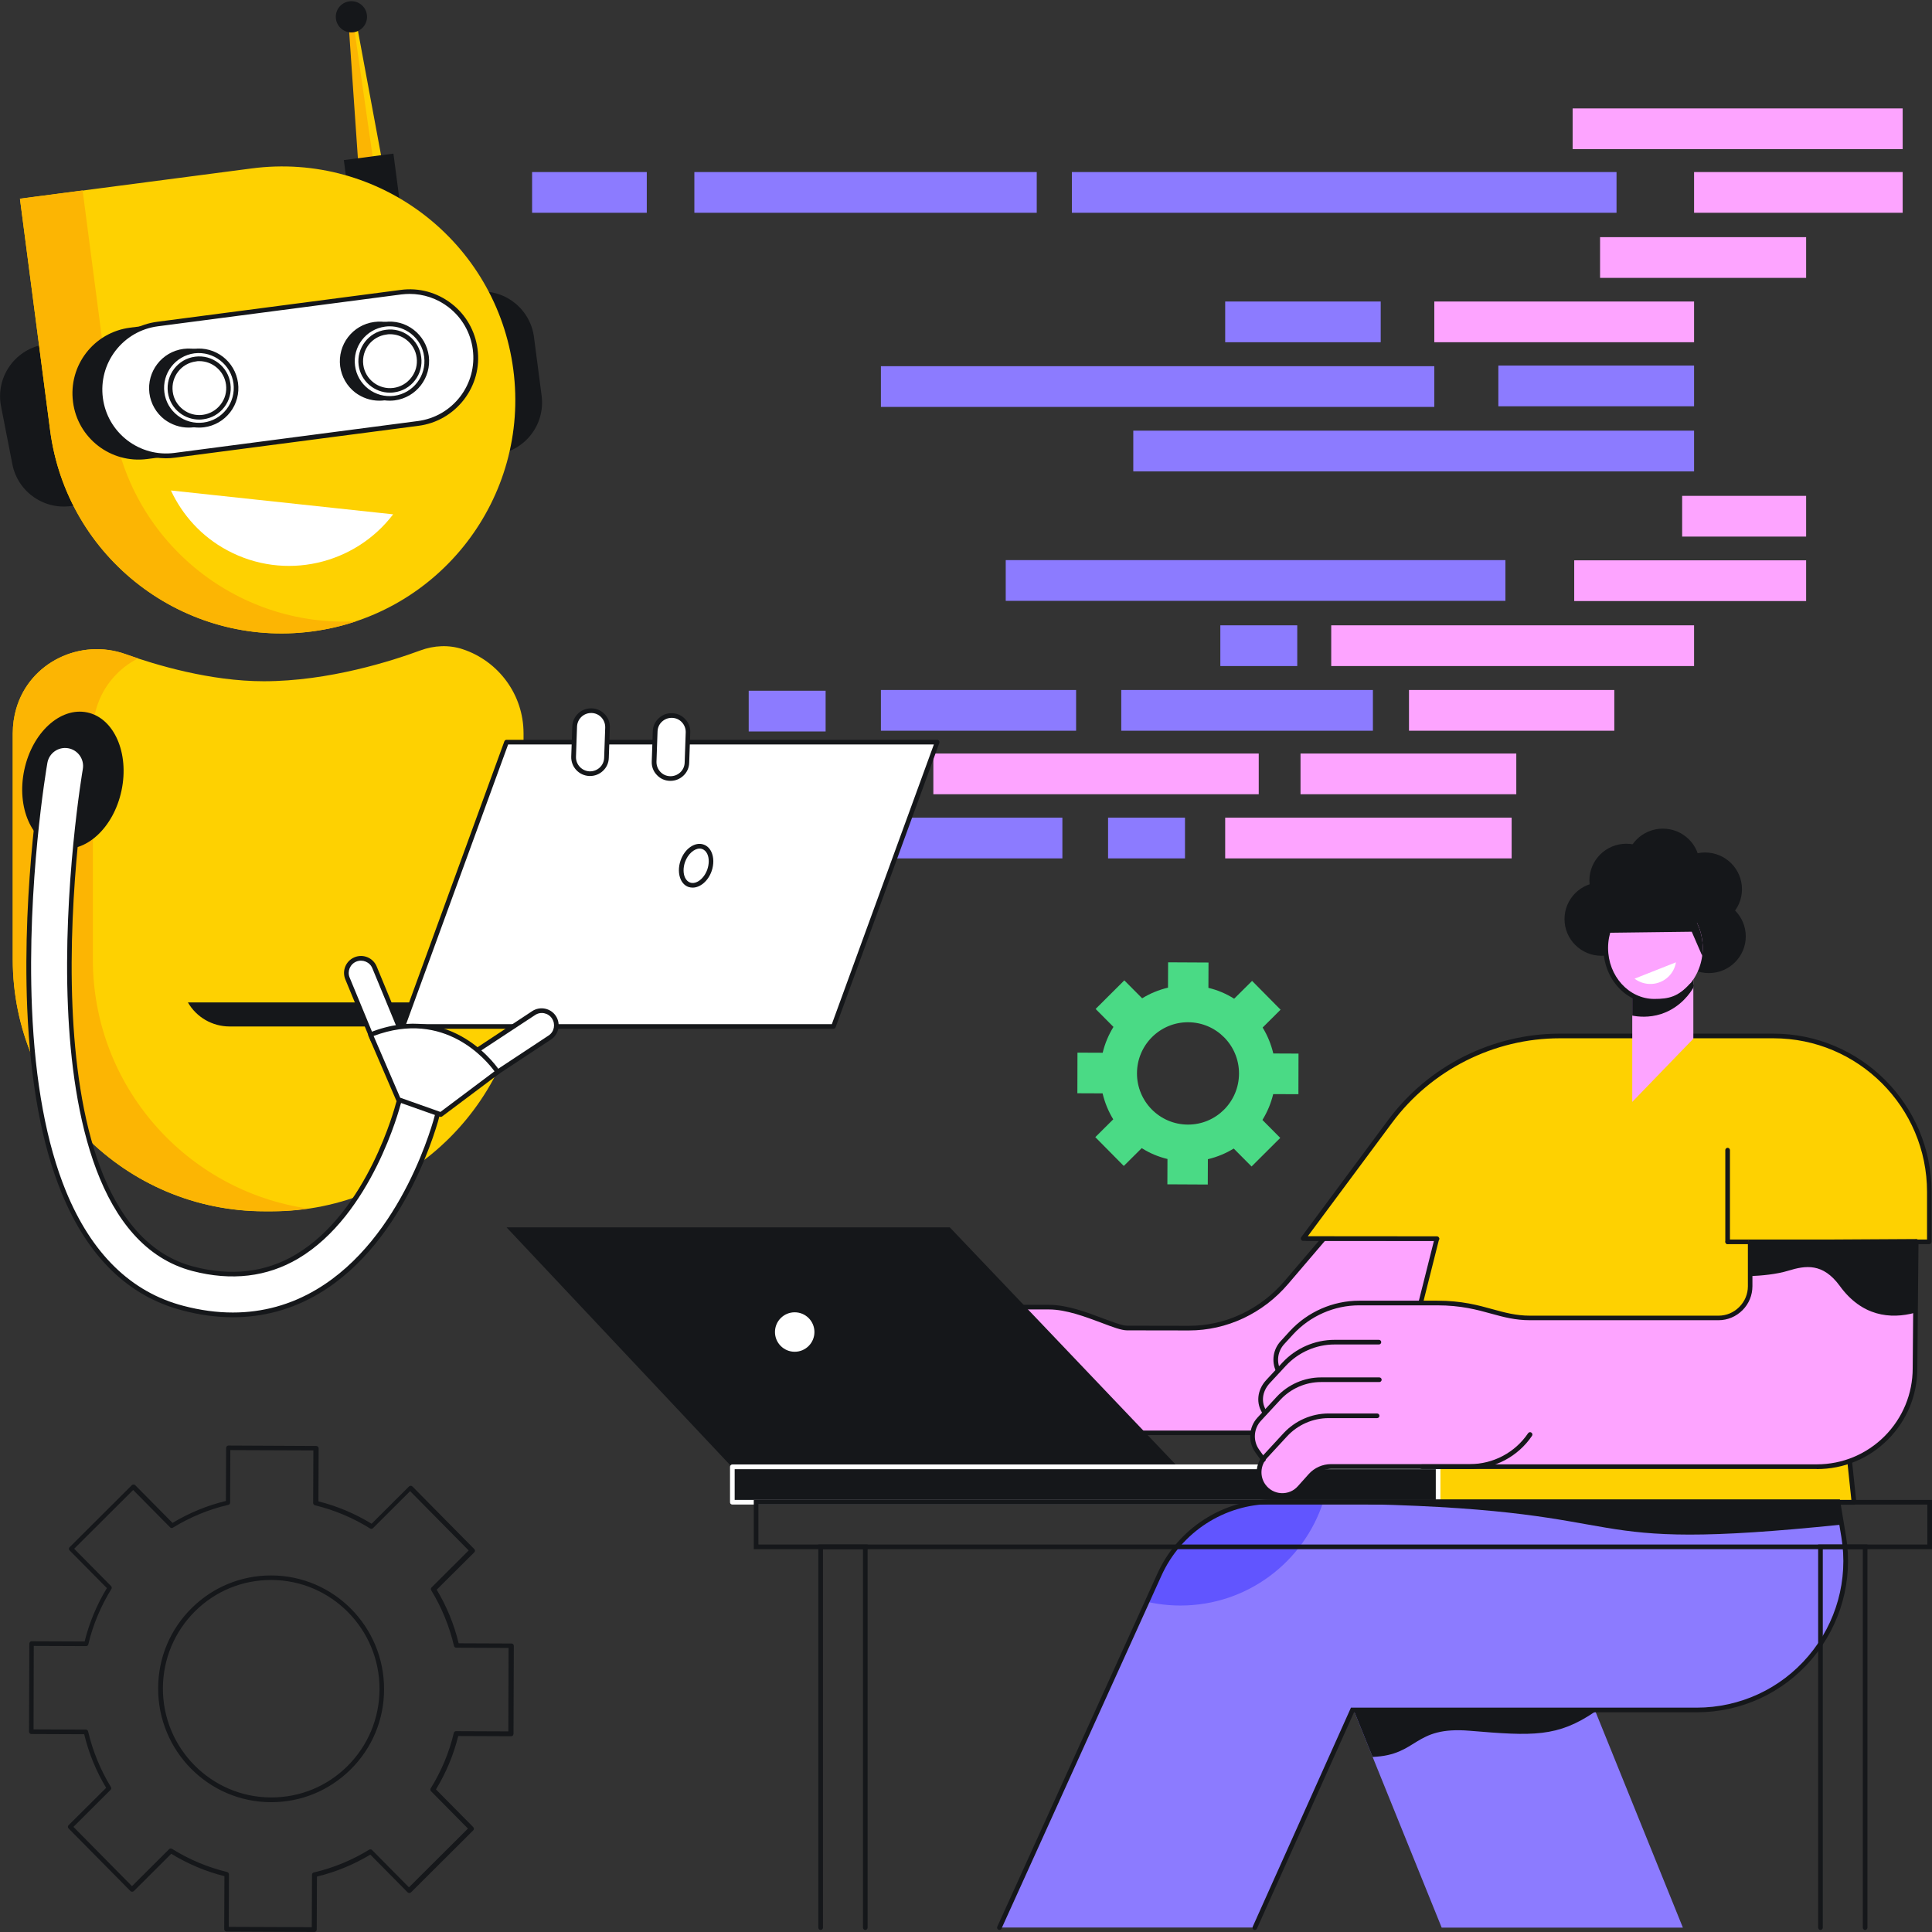 <svg width="250" height="250" viewBox="0 0 250 250" fill="none" xmlns="http://www.w3.org/2000/svg">
    <rect x="0" y="0" width="250" height="250" fill="#333333" stroke="none"/>
    <g id="Frame" clip-path="url(#clip0_187_20894)">
        <g id="Open_automation_architecture_2_">
            <g id="Group">
                <g id="Group_2">
                    <path id="Vector" d="M217.67 64.164H233.712V69.434H217.67V64.164Z" fill="#FDA4FF"/>
                    <path id="Vector_2" d="M146.647 55.727H219.212V60.997H146.647V55.727Z" fill="#8C7BFF"/>
                    <path id="Vector_3" d="M207.048 30.687H233.712V35.957H207.048V30.687Z" fill="#FDA4FF"/>
                    <path id="Vector_4" d="M185.599 39.015H219.212V44.285H185.599V39.015Z" fill="#FDA4FF"/>
                    <path id="Vector_5" d="M120.775 97.505H162.88V102.775H120.775V97.505Z" fill="#FDA4FF"/>
                    <path id="Vector_6" d="M68.866 105.806H137.472V111.076H68.866V105.806Z" fill="#8C7BFF"/>
                    <path id="Vector_7" d="M158.539 39.015H178.663V44.285H158.539V39.015Z" fill="#8C7BFF"/>
                    <path id="Vector_8" d="M203.498 14.03H246.205V19.3H203.498V14.03Z" fill="#FDA4FF"/>
                    <path id="Vector_9" d="M203.703 72.506H233.712V77.776H203.703V72.506Z" fill="#FDA4FF"/>
                    <path id="Vector_10" d="M182.322 89.286H208.891V94.556H182.322V89.286Z" fill="#FDA4FF"/>
                    <path id="Vector_11" d="M168.287 97.505H196.208V102.775H168.287V97.505Z" fill="#FDA4FF"/>
                    <path id="Vector_12" d="M158.539 105.806H195.606V111.076H158.539V105.806Z" fill="#FDA4FF"/>
                    <path id="Vector_13" d="M86.683 97.505H116.419V102.775H86.683V97.505Z" fill="#8C7BFF"/>
                    <path id="Vector_14" d="M145.09 89.286H177.653V94.556H145.09V89.286Z" fill="#8C7BFF"/>
                    <path id="Vector_15" d="M113.989 89.286H139.247V94.556H113.989V89.286Z" fill="#8C7BFF"/>
                    <path id="Vector_16" d="M172.26 80.916H219.212V86.186H172.26V80.916Z" fill="#FDA4FF"/>
                    <path id="Vector_17" d="M157.911 80.916H167.864V86.186H157.911V80.916Z" fill="#8C7BFF"/>
                    <path id="Vector_18" d="M143.384 105.806H153.337V111.076H143.384V105.806Z" fill="#8C7BFF"/>
                    <path id="Vector_19" d="M96.882 89.381H106.835V94.651H96.882V89.381Z" fill="#8C7BFF"/>
                    <path id="Vector_20" d="M71.747 97.232H82.819V102.502H71.747V97.232Z" fill="#8C7BFF"/>
                    <path id="Vector_21" d="M130.141 72.479H194.801V77.749H130.141V72.479Z" fill="#8C7BFF"/>
                    <g id="Group_3">
                        <path id="Vector_22" d="M138.701 22.263H209.178V27.533H138.701V22.263Z" fill="#8C7BFF"/>
                        <path id="Vector_23" d="M89.85 22.263H134.154V27.533H89.85V22.263Z" fill="#8C7BFF"/>
                        <path id="Vector_24" d="M68.852 22.263H83.693V27.533H68.852V22.263Z" fill="#8C7BFF"/>
                        <path id="Vector_25" d="M219.213 22.263H246.205V27.533H219.213V22.263Z" fill="#FDA4FF"/>
                    </g>
                    <path id="Vector_26" d="M193.886 47.303H219.212V52.573H193.886V47.303Z" fill="#8C7BFF"/>
                    <path id="Vector_27" d="M113.989 47.385H185.599V52.655H113.989V47.385Z" fill="#8C7BFF"/>
                </g>
            </g>
            <g id="Group_4">
                <g id="Group_5">
                    <g id="Group_6">
                        <g id="Group_7">
                            <g id="Group_8">
                                <g id="Group_9">
                                    <path id="Vector_28"
                                          d="M176.451 179.013L194.173 156.363H174.649L166.471 165.934C163.317 169.62 158.716 171.736 153.883 171.736H139.848V185.362H163.413C168.505 185.362 173.311 183.027 176.451 179.013Z"
                                          fill="#FDA4FF"/>
                                </g>
                                <path id="Vector_29"
                                      d="M114.699 178.249L115.204 179.286L120.31 178.972L124.352 174.453H157.528V171.832H145.869C144.189 171.832 139.547 169.115 135.752 169.115H128.857C126.645 169.115 124.461 169.62 122.481 170.603L116.269 173.675C114.576 174.508 113.88 176.556 114.699 178.249Z"
                                      fill="#FDA4FF"/>
                                <path id="Vector_30"
                                      d="M120.802 181.225L115.095 184.024C113.88 184.625 112.405 184.119 111.818 182.904L111.804 182.891C111.081 181.416 111.695 179.641 113.156 178.918L119.778 175.655C121.757 174.672 123.942 174.166 126.154 174.166H157.528V183.751H134.168L131.779 181.471C130.181 179.955 127.97 179.259 125.799 179.628C124.379 179.846 122.659 180.324 120.802 181.225Z"
                                      fill="#FDA4FF"/>
                                <path id="Vector_31"
                                      d="M131.56 181.157C131.041 181.239 130.482 181.293 129.867 181.293C129.635 181.321 128.679 181.307 125.321 181.307C123.641 181.307 122.276 182.659 122.276 184.352V184.393C122.276 186.072 123.628 187.423 125.307 187.423H138.045C146.961 187.423 146.565 180.638 146.565 180.638V177.211H143.711C137.308 177.211 135.793 180.447 131.56 181.157Z"
                                      fill="#FDA4FF"/>
                            </g>
                            <g id="Group_10">
                                <path id="Vector_32"
                                      d="M114.016 184.57C114.425 184.57 114.849 184.474 115.231 184.283L120.938 181.498C122.522 180.72 124.174 180.187 125.853 179.901C127.901 179.546 129.758 180.065 131.26 181.389C131.382 181.498 131.574 181.484 131.683 181.362C131.792 181.239 131.778 181.048 131.655 180.938C130.044 179.518 127.956 178.931 125.757 179.314C124.023 179.614 122.317 180.16 120.678 180.966L114.972 183.765C114.453 184.024 113.866 184.051 113.333 183.874C112.787 183.683 112.35 183.3 112.091 182.781C111.435 181.443 111.981 179.846 113.306 179.191L119.928 175.928C121.866 174.972 124.023 174.467 126.167 174.467H128.611C128.775 174.467 128.911 174.33 128.911 174.166C128.911 174.003 128.775 173.866 128.611 173.866H126.167C123.928 173.866 121.675 174.385 119.654 175.382L113.033 178.645C111.422 179.437 110.753 181.403 111.545 183.014C111.872 183.696 112.446 184.188 113.142 184.434C113.415 184.515 113.715 184.57 114.016 184.57Z"
                                      fill="#15171A"/>
                                <g id="Group_11">
                                    <path id="Vector_33"
                                          d="M125.403 187.724H137.158C140.694 187.724 143.124 187.082 144.79 185.703H163.413C168.546 185.703 173.502 183.273 176.683 179.204L194.405 156.554C194.473 156.458 194.487 156.336 194.432 156.24C194.378 156.131 194.282 156.076 194.159 156.076H174.635C174.553 156.076 174.458 156.117 174.403 156.185L166.225 165.756C163.071 169.442 158.579 171.559 153.869 171.559L145.855 171.545C145.24 171.545 144.094 171.108 142.769 170.617C140.68 169.825 138.073 168.842 135.738 168.842H128.843C126.59 168.842 124.351 169.361 122.331 170.357L116.119 173.429C114.303 174.33 113.538 176.474 114.385 178.317C114.453 178.467 114.63 178.535 114.781 178.467C114.931 178.399 114.999 178.221 114.931 178.071C114.221 176.528 114.862 174.726 116.392 173.975L122.604 170.903C124.542 169.948 126.7 169.442 128.843 169.442H135.738C137.963 169.442 140.503 170.412 142.551 171.176C143.984 171.723 145.117 172.146 145.841 172.146L153.855 172.159C158.743 172.159 163.413 169.975 166.676 166.152L174.758 156.691H193.558L176.219 178.849C173.147 182.781 168.369 185.116 163.413 185.116H144.667C144.599 185.116 144.53 185.143 144.476 185.184C142.919 186.522 140.598 187.137 137.144 187.137H125.389C123.887 187.137 122.658 185.908 122.658 184.406V184.365C122.658 183.628 122.945 182.945 123.464 182.426C123.983 181.908 124.665 181.635 125.389 181.635C125.389 181.635 125.389 181.635 125.403 181.635H127.041C129.007 181.635 129.512 181.648 129.731 181.621C130.563 181.621 131.833 181.512 132.721 181.225C132.884 181.17 132.966 181.007 132.912 180.843C132.857 180.679 132.693 180.597 132.529 180.652C131.71 180.925 130.495 181.02 129.717 181.02C129.703 181.02 129.69 181.02 129.69 181.02C129.526 181.034 128.952 181.034 127.055 181.034H125.416C125.416 181.034 125.416 181.034 125.403 181.034C124.515 181.034 123.682 181.375 123.041 182.003C122.413 182.631 122.058 183.478 122.058 184.365V184.406C122.058 186.222 123.559 187.724 125.403 187.724Z"
                                          fill="#15171A"/>
                                </g>
                            </g>
                        </g>
                        <g id="Group_12">
                            <path id="Vector_34" d="M177.339 194.414H239.911L235.651 154.097H187.497L177.339 194.414Z"
                                  fill="#FED101"/>
                            <path id="Vector_35"
                                  d="M177.339 194.714H239.911C239.992 194.714 240.074 194.673 240.129 194.619C240.184 194.55 240.211 194.468 240.211 194.386L235.951 154.069C235.938 153.919 235.801 153.796 235.651 153.796H187.483C187.347 153.796 187.224 153.892 187.196 154.028L177.052 194.346C177.025 194.441 177.052 194.537 177.107 194.605C177.161 194.673 177.257 194.714 177.339 194.714ZM239.569 194.113H177.721L187.715 154.397H235.378L239.569 194.113Z"
                                  fill="#15171A"/>
                        </g>
                        <path id="Vector_36"
                              d="M169.092 160.554H185.94C186.104 160.554 186.24 160.418 186.24 160.254C186.24 160.09 186.104 159.954 185.94 159.954H169.092C168.928 159.954 168.792 160.09 168.792 160.254C168.792 160.418 168.928 160.554 169.092 160.554Z"
                              fill="#15171A"/>
                        <g id="Group_13">
                            <path id="Vector_37"
                                  d="M249.645 160.691V154.233C249.645 143.092 240.62 134.054 229.48 134.054H201.819C193.176 134.054 185.025 138.15 179.878 145.099L168.628 160.268H186.336L249.645 160.691Z"
                                  fill="#FED101"/>
                            <path id="Vector_38"
                                  d="M223.554 160.991H249.645C249.809 160.991 249.945 160.855 249.945 160.691V154.233C249.945 142.942 240.77 133.754 229.479 133.754H201.819C193.122 133.754 184.821 137.931 179.632 144.922L168.382 160.09C168.314 160.186 168.3 160.309 168.355 160.404C168.41 160.5 168.505 160.568 168.628 160.568L185.94 160.582C186.104 160.582 186.24 160.445 186.24 160.281C186.24 160.117 186.104 159.981 185.94 159.981L169.229 159.967L180.138 145.277C185.216 138.437 193.326 134.354 201.832 134.354H229.493C240.443 134.354 249.358 143.27 249.358 154.233V160.391H223.568C223.404 160.391 223.267 160.527 223.267 160.691C223.254 160.855 223.39 160.991 223.554 160.991Z"
                                  fill="#15171A"/>
                            <path id="Vector_39"
                                  d="M223.554 160.991C223.718 160.991 223.854 160.855 223.854 160.691V148.826C223.854 148.663 223.718 148.526 223.554 148.526C223.39 148.526 223.254 148.663 223.254 148.826V160.691C223.254 160.855 223.39 160.991 223.554 160.991Z"
                                  fill="#15171A"/>
                        </g>
                        <g id="Group_14">
                            <path id="Vector_40" d="M172.997 189.799H186.09V194.386H94.765V189.799H162.867H172.997Z"
                                  fill="#15171A"/>
                            <path id="Vector_41" d="M152.408 189.799L122.904 158.82H65.548L94.683 189.799H152.408Z"
                                  fill="#15171A"/>
                            <path id="Vector_42"
                                  d="M94.765 194.687H186.09C186.254 194.687 186.391 194.55 186.391 194.387V189.799C186.391 189.635 186.254 189.499 186.09 189.499H94.765C94.602 189.499 94.465 189.635 94.465 189.799V194.387C94.451 194.55 94.588 194.687 94.765 194.687ZM185.79 194.086H95.066V190.113H185.79V194.086Z"
                                  fill="white"/>
                            <path id="Vector_43"
                                  d="M102.834 174.917C101.424 174.917 100.281 173.774 100.281 172.364C100.281 170.954 101.424 169.811 102.834 169.811C104.244 169.811 105.387 170.954 105.387 172.364C105.387 173.774 104.244 174.917 102.834 174.917Z"
                                  fill="white"/>
                        </g>
                        <g id="Group_15">
                            <g id="Group_16">
                                <path id="Vector_44"
                                      d="M247.816 177.061L247.952 160.636L226.258 160.568L226.462 166.439C226.462 168.705 224.619 170.548 222.353 170.548L187.251 170.535V189.785L235.064 189.799C242.109 189.799 247.816 184.106 247.816 177.061Z"
                                      fill="#FDA4FF"/>
                                <path id="Vector_45"
                                      d="M166.157 176.528L164.068 178.781C163.017 179.914 162.908 181.648 163.809 182.904L165.857 185.758L170.826 180.215H202.037V173.675H172.683C170.212 173.675 167.85 174.713 166.157 176.528Z"
                                      fill="#FDA4FF"/>
                                <path id="Vector_46"
                                      d="M167.126 172.446L165.952 173.73C164.901 174.863 164.792 176.597 165.693 177.853L167.741 180.706L172.71 175.163H202.037V170.617H197.054C194.992 170.617 191.32 168.623 186.677 168.623H175.878C172.56 168.623 169.379 170.002 167.126 172.446Z"
                                      fill="#FDA4FF"/>
                                <path id="Vector_47"
                                      d="M165.433 180.925L162.935 183.628C161.884 184.761 161.775 186.495 162.676 187.751L164.724 190.605L169.693 185.062H189.026V178.522H170.936C168.847 178.522 166.853 179.396 165.433 180.925Z"
                                      fill="#FDA4FF"/>
                                <path id="Vector_48"
                                      d="M166.348 185.676L163.74 188.502C162.771 189.553 162.675 191.137 163.508 192.298C164.628 193.854 166.894 193.977 168.164 192.543L169.584 190.96C170.266 190.209 171.222 189.772 172.246 189.772H188.48C192.726 189.772 195.716 189.526 199.798 183.232H171.946C169.816 183.232 167.795 184.119 166.348 185.676Z"
                                      fill="#FDA4FF"/>
                            </g>
                            <path id="Vector_49"
                                  d="M247.816 169.866L247.966 160.636L226.49 160.896V165.128C227.923 165.073 229.876 164.896 231.391 164.432C233.657 163.735 235.883 163.408 238.067 166.398C240.907 170.316 244.594 170.739 247.816 169.866Z"
                                  fill="#15171A"/>
                            <g id="Group_17">
                                <path id="Vector_50"
                                      d="M163.686 183.109C163.74 183.109 163.809 183.095 163.863 183.054C164 182.959 164.027 182.768 163.932 182.631C163.14 181.539 163.29 180.078 164.3 178.986L166.389 176.733C168.014 174.986 170.308 173.975 172.683 173.975H178.431C178.595 173.975 178.731 173.839 178.731 173.675C178.731 173.511 178.595 173.375 178.431 173.375H172.683C170.13 173.375 167.673 174.453 165.939 176.324L163.85 178.576C162.648 179.873 162.484 181.648 163.44 182.986C163.508 183.068 163.59 183.109 163.686 183.109Z"
                                      fill="#15171A"/>
                                <path id="Vector_51"
                                      d="M163.481 189.171C163.536 189.171 163.604 189.157 163.659 189.116C163.795 189.021 163.822 188.83 163.727 188.693L162.935 187.587C162.116 186.454 162.211 184.87 163.167 183.846L165.666 181.143C167.017 179.682 168.942 178.836 170.936 178.836H178.486C178.65 178.836 178.786 178.699 178.786 178.535C178.786 178.372 178.65 178.235 178.486 178.235H170.936C168.778 178.235 166.69 179.15 165.215 180.733L162.717 183.437C161.57 184.679 161.46 186.577 162.443 187.942L163.235 189.048C163.29 189.116 163.386 189.171 163.481 189.171Z"
                                      fill="#15171A"/>
                                <path id="Vector_52"
                                      d="M165.938 193.84C166.88 193.84 167.754 193.444 168.396 192.748L169.816 191.164C170.43 190.468 171.318 190.072 172.246 190.072H190.2C193.422 190.072 196.426 188.475 198.241 185.799C198.337 185.662 198.296 185.471 198.159 185.375C198.023 185.28 197.832 185.321 197.736 185.457C196.043 187.97 193.217 189.458 190.186 189.458H172.232C171.14 189.458 170.089 189.922 169.352 190.741L167.932 192.325C167.386 192.939 166.607 193.253 165.788 193.212C164.969 193.171 164.218 192.762 163.74 192.093C162.989 191.055 163.085 189.622 163.945 188.68L166.553 185.853C167.932 184.365 169.884 183.505 171.918 183.505H178.199C178.363 183.505 178.499 183.369 178.499 183.205C178.499 183.041 178.363 182.904 178.199 182.904H171.918C169.72 182.904 167.604 183.833 166.102 185.444L163.495 188.27C162.43 189.417 162.32 191.164 163.235 192.434C163.822 193.253 164.737 193.745 165.734 193.799C165.816 193.84 165.884 193.84 165.938 193.84Z"
                                      fill="#15171A"/>
                                <path id="Vector_53"
                                      d="M235.091 190.099C238.572 190.099 241.836 188.748 244.293 186.277C246.751 183.819 248.102 180.542 248.102 177.061L248.252 160.636C248.252 160.554 248.225 160.472 248.171 160.418C248.116 160.363 248.048 160.322 247.952 160.336L226.476 160.459C226.312 160.459 226.176 160.595 226.176 160.759V166.439C226.176 167.449 225.78 168.405 225.056 169.128C224.332 169.852 223.39 170.248 222.366 170.248H197.996C196.153 170.248 194.692 169.838 193.149 169.415C191.278 168.896 189.162 168.309 185.967 168.309H175.892C172.492 168.309 169.215 169.743 166.908 172.241L165.734 173.525C164.737 174.59 164.505 176.146 165.119 177.457C165.188 177.607 165.365 177.675 165.515 177.607C165.665 177.539 165.734 177.361 165.665 177.211C165.147 176.119 165.351 174.835 166.171 173.934L167.345 172.651C169.543 170.275 172.656 168.91 175.878 168.91H185.954C189.067 168.91 191.142 169.483 192.971 169.989C194.555 170.425 196.057 170.835 197.982 170.835H222.366C223.541 170.835 224.646 170.371 225.479 169.538C226.312 168.705 226.763 167.599 226.763 166.425V161.046L247.638 160.923L247.502 177.047C247.502 180.365 246.204 183.491 243.87 185.84C241.522 188.188 238.409 189.485 235.091 189.485H184.001C183.838 189.485 183.701 189.622 183.701 189.785C183.701 189.949 183.838 190.086 184.001 190.086H235.091C235.091 190.099 235.091 190.099 235.091 190.099Z"
                                      fill="#15171A"/>
                            </g>
                        </g>
                    </g>
                    <g id="Group_18">
                        <g id="Group_19">
                            <path id="Vector_54"
                                  d="M207.225 123.678C204.586 123.678 202.446 121.55 202.446 118.926C202.446 116.302 204.586 114.175 207.225 114.175C209.864 114.175 212.003 116.302 212.003 118.926C212.003 121.55 209.864 123.678 207.225 123.678Z"
                                  fill="#15171A"/>
                            <path id="Vector_55"
                                  d="M221.124 125.917C218.485 125.917 216.345 123.79 216.345 121.166C216.345 118.542 218.485 116.414 221.124 116.414C223.763 116.414 225.902 118.542 225.902 121.166C225.902 123.79 223.763 125.917 221.124 125.917Z"
                                  fill="#15171A"/>
                            <path id="Vector_56"
                                  d="M220.632 119.814C217.993 119.814 215.854 117.687 215.854 115.063C215.854 112.439 217.993 110.311 220.632 110.311C223.271 110.311 225.411 112.439 225.411 115.063C225.411 117.687 223.271 119.814 220.632 119.814Z"
                                  fill="#15171A"/>
                            <path id="Vector_57"
                                  d="M215.171 116.728C212.532 116.728 210.393 114.601 210.393 111.977C210.393 109.353 212.532 107.226 215.171 107.226C217.81 107.226 219.95 109.353 219.95 111.977C219.95 114.601 217.81 116.728 215.171 116.728Z"
                                  fill="#15171A"/>
                            <path id="Vector_58"
                                  d="M210.447 118.681C207.808 118.681 205.668 116.554 205.668 113.929C205.668 111.305 207.808 109.178 210.447 109.178C213.086 109.178 215.226 111.305 215.226 113.929C215.226 116.554 213.086 118.681 210.447 118.681Z"
                                  fill="#15171A"/>
                        </g>
                        <g id="Group_20">
                            <path id="Vector_59" d="M219.117 134.409L211.212 142.587V124.825H219.117V134.409Z"
                                  fill="#FDA4FF"/>
                            <path id="Vector_60"
                                  d="M219.117 127.815V124.838H211.212V131.419C211.922 131.556 213.355 131.733 214.98 131.201C217.533 130.354 218.789 128.361 219.117 127.815Z"
                                  fill="#15171A"/>
                            <path id="Vector_61"
                                  d="M214.052 129.562C210.583 129.562 207.771 126.475 207.771 122.667C207.771 118.86 210.583 115.773 214.052 115.773C217.52 115.773 220.332 118.86 220.332 122.667C220.332 126.475 217.52 129.562 214.052 129.562Z"
                                  fill="#FDA4FF"/>
                            <path id="Vector_62"
                                  d="M214.052 129.863C216.086 129.863 217.424 129.535 219.09 127.733C219.199 127.61 219.199 127.419 219.076 127.309C218.953 127.2 218.762 127.2 218.653 127.323C217.137 128.975 215.963 129.262 214.065 129.262C210.775 129.262 208.085 126.299 208.085 122.667C208.085 119.036 210.761 116.073 214.065 116.073C216.182 116.073 218.093 117.274 219.185 119.268C219.267 119.418 219.445 119.473 219.595 119.391C219.745 119.309 219.8 119.131 219.718 118.981C218.53 116.81 216.373 115.472 214.065 115.472C210.434 115.472 207.485 118.694 207.485 122.667C207.471 126.64 210.434 129.863 214.052 129.863Z"
                                  fill="#15171A"/>
                            <path id="Vector_63"
                                  d="M216.864 124.524C216.755 125.207 216.427 125.876 215.881 126.395C214.666 127.555 212.809 127.623 211.512 126.64L216.864 124.524Z"
                                  fill="white"/>
                        </g>
                        <path id="Vector_64"
                              d="M214.052 115.773C217.52 115.773 220.332 118.858 220.332 122.667C220.332 123.009 220.305 123.35 220.264 123.678L218.912 120.565L208.031 120.701C208.809 117.848 211.212 115.773 214.052 115.773Z"
                              fill="#15171A"/>
                    </g>
                    <g id="Group_21">
                        <g id="Group_22">
                            <path id="Vector_65" d="M217.765 249.435H186.554L169.816 208.067H201.027L217.765 249.435Z"
                                  fill="#8C7BFF"/>
                            <path id="Vector_66"
                                  d="M206.447 221.46L201.027 208.067H169.816L177.612 227.345C183.592 227.113 182.827 223.345 190.172 223.959C198.351 224.642 201.532 224.819 206.447 221.46Z"
                                  fill="#15171A"/>
                        </g>
                        <g id="Group_23">
                            <path id="Vector_67"
                                  d="M238.572 198.824L237.822 194.305H164.641C158.334 194.305 152.6 198.018 150.019 203.78L129.335 249.422H162.375L175.004 221.256H219.554C231.446 221.269 240.511 210.579 238.572 198.824Z"
                                  fill="#8C7BFF"/>
                            <path id="Vector_68"
                                  d="M148.449 207.275C149.828 207.589 151.275 207.753 152.763 207.753C161.392 207.753 168.71 202.114 171.236 194.305H164.641C158.334 194.305 152.6 198.018 150.019 203.78L148.449 207.275Z"
                                  fill="#6155FF"/>
                            <path id="Vector_69"
                                  d="M129.321 249.736C129.43 249.736 129.54 249.668 129.594 249.558L150.278 203.916C152.818 198.264 158.443 194.619 164.628 194.619H237.562L238.272 198.892C239.187 204.408 237.63 210.019 234.012 214.279C230.408 218.539 225.138 220.969 219.554 220.969H174.813L162.102 249.313C162.034 249.463 162.102 249.64 162.252 249.709C162.402 249.777 162.58 249.709 162.648 249.558L175.209 221.57H219.554C225.315 221.57 230.749 219.058 234.476 214.661C238.204 210.265 239.815 204.476 238.873 198.783L238.081 194.018H164.641C158.224 194.018 152.367 197.813 149.746 203.671L129.048 249.313C128.98 249.463 129.048 249.64 129.198 249.709C129.239 249.722 129.28 249.736 129.321 249.736Z"
                                  fill="#15171A"/>
                            <path id="Vector_70"
                                  d="M238.313 197.281C202.037 201.036 213.956 195.52 177.011 194.646L177.148 194.114L237.753 194.305C237.753 194.305 238.026 196.134 238.313 197.281Z"
                                  fill="#15171A"/>
                        </g>
                    </g>
                </g>
                <g id="Group_24">
                    <path id="Vector_71"
                          d="M97.537 200.462H250V194.086H97.537V200.462ZM249.399 199.861H98.138V194.687H249.399V199.861Z"
                          fill="#15171A"/>
                    <g id="Group_25">
                        <path id="Vector_72"
                              d="M106.193 249.736C106.357 249.736 106.493 249.599 106.493 249.435V200.462H111.668V249.435C111.668 249.599 111.804 249.736 111.968 249.736C112.132 249.736 112.269 249.599 112.269 249.435V199.861H105.893V249.435C105.893 249.599 106.029 249.736 106.193 249.736Z"
                              fill="#15171A"/>
                        <path id="Vector_73"
                              d="M235.569 249.736C235.733 249.736 235.869 249.599 235.869 249.435V200.462H241.044V249.435C241.044 249.599 241.18 249.736 241.344 249.736C241.508 249.736 241.645 249.599 241.645 249.435V199.861H235.269V249.435C235.269 249.599 235.405 249.736 235.569 249.736Z"
                              fill="#15171A"/>
                    </g>
                </g>
            </g>
            <g id="Group_26">
                <g id="Group_27">
                    <g id="Group_28">
                        <g id="Group_29">
                            <path id="Vector_74"
                                  d="M64.237 58.799L61.479 37.773C65.207 37.282 68.62 39.903 69.098 43.63L70.081 51.167C70.586 54.907 67.965 58.321 64.237 58.799Z"
                                  fill="#15171A"/>
                            <path id="Vector_75"
                                  d="M9.571 65.42L5.502 44.613C1.816 45.337 -0.587 48.9 0.137 52.587L1.597 60.055C2.307 63.741 5.884 66.144 9.571 65.42Z"
                                  fill="#15171A"/>
                        </g>
                        <g id="Group_30">
                            <g id="Group_31">
                                <path id="Vector_76"
                                      d="M46.666 21.826L45.273 1.674L45.874 1.593L49.56 21.444L46.666 21.826Z"
                                      fill="#FED101"/>
                                <path id="Vector_77"
                                      d="M46.406 21.854L45.014 1.702L45.546 1.634L48.413 21.594L46.406 21.854Z"
                                      fill="#FCB503"/>
                            </g>
                            <path id="Vector_78"
                                  d="M51.75 26.292L45.334 27.132L44.493 20.716L50.91 19.876L51.75 26.292Z"
                                  fill="#15171A"/>
                            <path id="Vector_79"
                                  d="M43.469 2.436C43.325 1.329 44.105 0.315 45.211 0.171C46.318 0.027 47.332 0.807 47.476 1.914C47.62 3.021 46.84 4.035 45.733 4.179C44.627 4.323 43.613 3.542 43.469 2.436Z"
                                  fill="#15171A"/>
                        </g>
                        <g id="Group_32">
                            <path id="Vector_80"
                                  d="M66.422 47.822C68.593 64.369 56.919 79.537 40.372 81.708C23.825 83.879 8.642 72.219 6.485 55.672C5.42 47.494 2.58 25.717 2.58 25.717C2.58 25.717 24.166 22.891 32.535 21.799C49.083 19.614 64.251 31.274 66.422 47.822Z"
                                  fill="#FED101"/>
                            <path id="Vector_81"
                                  d="M46.065 80.398C44.25 81.012 42.352 81.449 40.372 81.708C23.825 83.879 8.643 72.219 6.485 55.672C5.42 47.494 2.581 25.704 2.581 25.704C2.581 25.704 6.021 25.253 10.691 24.639C11.114 27.847 13.558 46.661 14.541 54.129C16.602 69.885 30.446 81.203 46.065 80.398Z"
                                  fill="#FCB503"/>
                        </g>
                        <g id="Group_33">
                            <path id="Vector_82"
                                  d="M50.544 55.276L19.046 59.399C14.35 60.014 10.049 56.71 9.448 52.013V51.999C8.834 47.303 12.138 43.002 16.834 42.401L48.332 38.278C53.029 37.664 57.329 40.968 57.93 45.664V45.678C58.544 50.361 55.24 54.662 50.544 55.276Z"
                                  fill="#15171A"/>
                            <g id="Group_34">
                                <path id="Vector_83"
                                      d="M54.093 54.812L22.596 58.935C17.899 59.55 13.598 56.245 12.997 51.549V51.535C12.383 46.839 15.687 42.538 20.384 41.937L51.881 37.814C56.578 37.2 60.879 40.504 61.479 45.2V45.214C62.094 49.897 58.79 54.198 54.093 54.812Z"
                                      fill="white"/>
                                <path id="Vector_84"
                                      d="M21.476 59.304C21.858 59.304 22.254 59.276 22.65 59.222L54.148 55.099C56.496 54.798 58.585 53.583 60.032 51.713C61.48 49.829 62.108 47.508 61.794 45.159C61.48 42.797 60.278 40.709 58.407 39.275C56.523 37.828 54.202 37.2 51.854 37.514L20.357 41.637C18.008 41.937 15.919 43.152 14.472 45.023C13.025 46.907 12.397 49.228 12.711 51.576C13.025 53.938 14.226 56.027 16.097 57.461C17.653 58.676 19.537 59.304 21.476 59.304ZM53.001 38.032C54.817 38.032 56.564 38.62 58.025 39.739C59.773 41.091 60.892 43.029 61.179 45.214C61.466 47.412 60.879 49.583 59.541 51.331C58.189 53.078 56.25 54.198 54.066 54.484L22.568 58.608C20.384 58.894 18.213 58.307 16.465 56.969C14.718 55.617 13.598 53.679 13.312 51.494C13.025 49.296 13.612 47.125 14.95 45.378C16.302 43.63 18.24 42.511 20.425 42.224L51.922 38.101C52.277 38.06 52.646 38.032 53.001 38.032Z"
                                      fill="#15171A"/>
                            </g>
                            <g id="Group_35">
                                <g id="Group_36">
                                    <g id="Group_37">
                                        <path id="Vector_85"
                                              d="M19.662 50.832C19.316 48.193 21.169 45.773 23.8 45.428C26.432 45.083 28.846 46.942 29.192 49.581C29.539 52.221 27.686 54.64 25.054 54.985C22.423 55.331 20.009 53.471 19.662 50.832Z"
                                              fill="#15171A"/>
                                        <path id="Vector_86"
                                              d="M24.412 55.331C24.63 55.331 24.862 55.317 25.081 55.29C26.432 55.112 27.634 54.416 28.466 53.337C29.299 52.259 29.654 50.907 29.477 49.556C29.108 46.757 26.541 44.777 23.743 45.146C20.944 45.514 18.978 48.081 19.333 50.88C19.51 52.232 20.206 53.447 21.285 54.28C22.2 54.962 23.292 55.331 24.412 55.331ZM28.89 49.624C29.04 50.825 28.726 51.999 27.989 52.955C27.251 53.911 26.186 54.525 24.999 54.675C23.811 54.826 22.623 54.512 21.667 53.774C20.712 53.037 20.097 51.972 19.947 50.784C19.619 48.313 21.367 46.047 23.838 45.719C26.296 45.419 28.562 47.166 28.89 49.624Z"
                                              fill="#15171A"/>
                                    </g>
                                    <g id="Group_38">
                                        <path id="Vector_87"
                                              d="M20.975 50.838C20.629 48.199 22.482 45.779 25.113 45.434C27.745 45.089 30.159 46.948 30.505 49.587C30.852 52.226 28.999 54.646 26.367 54.991C23.736 55.336 21.322 53.477 20.975 50.838Z"
                                              fill="white"/>
                                        <path id="Vector_88"
                                              d="M25.736 55.331C25.954 55.331 26.186 55.317 26.405 55.29C27.756 55.112 28.958 54.416 29.791 53.337C30.624 52.259 30.979 50.907 30.801 49.556C30.432 46.757 27.866 44.777 25.067 45.146C22.268 45.514 20.302 48.081 20.657 50.88C20.834 52.232 21.531 53.447 22.609 54.28C23.524 54.962 24.616 55.331 25.736 55.331ZM30.214 49.624C30.364 50.825 30.05 51.999 29.313 52.955C28.576 53.911 27.511 54.525 26.323 54.675C25.135 54.826 23.947 54.512 22.992 53.774C22.036 53.037 21.422 51.972 21.271 50.784C20.944 48.313 22.691 46.047 25.162 45.719C27.62 45.419 29.886 47.166 30.214 49.624Z"
                                              fill="#15171A"/>
                                    </g>
                                    <path id="Vector_89"
                                          d="M25.777 54.293C25.955 54.293 26.132 54.28 26.31 54.252C27.388 54.116 28.358 53.556 29.013 52.696C29.682 51.836 29.969 50.757 29.818 49.678C29.532 47.439 27.47 45.856 25.245 46.156C23.019 46.443 21.436 48.504 21.722 50.743C21.859 51.822 22.419 52.791 23.279 53.447C24.016 54.007 24.89 54.293 25.777 54.293ZM25.791 46.73C27.511 46.73 29.013 48.013 29.245 49.761C29.368 50.689 29.122 51.604 28.549 52.341C27.989 53.078 27.156 53.556 26.241 53.679C25.313 53.802 24.412 53.556 23.675 52.983C22.937 52.409 22.459 51.59 22.35 50.675C22.105 48.764 23.442 47.016 25.354 46.77C25.49 46.73 25.641 46.73 25.791 46.73Z"
                                          fill="#15171A"/>
                                </g>
                                <g id="Group_39">
                                    <g id="Group_40">
                                        <g id="Group_41">
                                            <path id="Vector_90"
                                                  d="M44.34 47.35C43.996 44.711 45.85 42.293 48.482 41.949C51.114 41.606 53.527 43.467 53.871 46.107C54.216 48.746 52.361 51.164 49.73 51.508C47.098 51.851 44.685 49.99 44.34 47.35Z"
                                                  fill="#15171A"/>
                                            <path id="Vector_91"
                                                  d="M49.083 51.849C49.301 51.849 49.533 51.836 49.752 51.808C52.551 51.44 54.517 48.873 54.162 46.074C53.984 44.722 53.288 43.507 52.209 42.675C51.131 41.842 49.779 41.473 48.428 41.664C45.629 42.033 43.663 44.6 44.017 47.398C44.195 48.75 44.891 49.965 45.97 50.798C46.885 51.481 47.963 51.849 49.083 51.849ZM49.11 42.224C50.093 42.224 51.049 42.552 51.854 43.166C52.81 43.903 53.425 44.968 53.575 46.156C53.902 48.627 52.155 50.894 49.684 51.221C48.496 51.371 47.308 51.057 46.352 50.32C45.397 49.583 44.782 48.518 44.632 47.33C44.304 44.859 46.052 42.593 48.523 42.265C48.714 42.238 48.905 42.224 49.11 42.224Z"
                                                  fill="#15171A"/>
                                        </g>
                                        <g id="Group_42">
                                            <path id="Vector_92"
                                                  d="M45.659 47.352C45.314 44.712 47.168 42.294 49.8 41.95C52.432 41.607 54.845 43.468 55.19 46.107C55.535 48.746 53.68 51.165 51.048 51.508C48.417 51.852 46.004 49.991 45.659 47.352Z"
                                                  fill="white"/>
                                            <path id="Vector_93"
                                                  d="M50.407 51.849C50.626 51.849 50.858 51.836 51.076 51.808C53.875 51.44 55.841 48.873 55.486 46.074C55.308 44.722 54.612 43.507 53.533 42.674C52.455 41.842 51.103 41.473 49.752 41.664C46.953 42.033 44.987 44.599 45.342 47.398C45.519 48.75 46.216 49.965 47.294 50.798C48.209 51.481 49.288 51.849 50.407 51.849ZM50.421 42.224C51.404 42.224 52.359 42.551 53.165 43.166C54.121 43.903 54.735 44.968 54.885 46.156C55.213 48.627 53.465 50.894 50.994 51.221C49.806 51.371 48.618 51.057 47.663 50.32C46.707 49.583 46.093 48.518 45.943 47.33C45.615 44.859 47.362 42.593 49.834 42.265C50.025 42.237 50.23 42.224 50.421 42.224Z"
                                                  fill="#15171A"/>
                                        </g>
                                        <path id="Vector_94"
                                              d="M50.462 50.812C50.639 50.812 50.817 50.798 50.994 50.771C52.073 50.634 53.042 50.074 53.697 49.214C54.367 48.354 54.653 47.276 54.503 46.197C54.367 45.118 53.807 44.149 52.947 43.48C52.086 42.811 51.008 42.524 49.929 42.675C47.704 42.961 46.12 45.023 46.407 47.262C46.68 49.31 48.441 50.812 50.462 50.812ZM50.475 43.248C51.24 43.248 51.977 43.494 52.592 43.971C53.329 44.545 53.807 45.364 53.916 46.279C54.039 47.207 53.793 48.122 53.22 48.859C52.66 49.597 51.827 50.074 50.912 50.197C49.014 50.443 47.253 49.105 47.008 47.194C46.762 45.282 48.1 43.535 50.011 43.289C50.161 43.248 50.325 43.248 50.475 43.248Z"
                                              fill="#15171A"/>
                                    </g>
                                </g>
                            </g>
                        </g>
                        <path id="Vector_95"
                              d="M22.118 63.468C23.606 66.649 26.064 69.421 29.409 71.209C36.836 75.21 45.915 73.066 50.871 66.553L22.118 63.468Z"
                              fill="white"/>
                    </g>
                    <g id="Group_43">
                        <path id="Vector_96"
                              d="M59.896 84.016C58.107 83.415 56.168 83.51 54.394 84.166C50.803 85.49 42.584 88.153 34.132 88.153C27.21 88.153 20.179 86.05 16.261 84.657C10.39 82.555 3.836 85.709 2.103 91.702C1.802 92.713 1.652 93.791 1.652 94.911V124.169C1.652 142.164 16.233 156.745 34.228 156.745H35.17C53.165 156.745 67.746 142.164 67.746 124.169V94.897C67.746 89.832 64.456 85.531 59.896 84.016Z"
                              fill="#FED101"/>
                        <path id="Vector_97"
                              d="M39.88 156.39C38.338 156.609 36.767 156.732 35.17 156.732H34.228C16.233 156.732 1.652 142.15 1.652 124.155V94.897C1.652 93.791 1.816 92.713 2.103 91.689C3.836 85.709 10.39 82.555 16.261 84.644C16.752 84.821 17.285 84.999 17.872 85.19C15.346 86.473 13.325 88.74 12.465 91.675C12.165 92.685 12.015 93.764 12.015 94.883V124.142C12.015 140.553 24.125 154.11 39.88 156.39Z"
                              fill="#FCB503"/>
                    </g>
                </g>
                <g id="Group_44">
                    <g id="Group_45">
                        <path id="Vector_98"
                              d="M63.815 132.825H29.709C27.484 132.825 25.422 131.637 24.316 129.712H63.815V132.825Z"
                              fill="#15171A"/>
                        <g id="Group_46">
                            <g id="Group_47">
                                <path id="Vector_99"
                                      d="M107.845 132.825H52.114L65.548 96.044H121.28L107.845 132.825Z"
                                      fill="white"/>
                                <path id="Vector_100"
                                      d="M52.114 133.126H107.845C107.968 133.126 108.091 133.044 108.132 132.921L121.553 96.126C121.58 96.03 121.566 95.935 121.512 95.853C121.457 95.771 121.362 95.73 121.266 95.73H65.548C65.425 95.73 65.302 95.812 65.261 95.935L51.841 132.73C51.813 132.825 51.827 132.921 51.882 133.003C51.922 133.085 52.018 133.126 52.114 133.126ZM107.64 132.525H52.55L65.753 96.331H120.843L107.64 132.525Z"
                                      fill="#15171A"/>
                            </g>
                            <g id="Group_48">
                                <path id="Vector_101"
                                      d="M89.188 114.478C88.246 114.135 87.881 112.76 88.374 111.406C88.867 110.053 90.031 109.234 90.973 109.578C91.915 109.921 92.28 111.296 91.787 112.649C91.294 114.003 90.13 114.821 89.188 114.478Z"
                                      fill="white"/>
                                <path id="Vector_102"
                                      d="M89.632 114.858C90.602 114.858 91.626 114.011 92.076 112.742C92.39 111.868 92.376 110.926 92.049 110.229C91.83 109.765 91.489 109.438 91.052 109.287C89.946 108.891 88.608 109.806 88.076 111.322C87.762 112.195 87.775 113.138 88.103 113.834C88.321 114.298 88.663 114.626 89.1 114.776C89.277 114.83 89.455 114.858 89.632 114.858ZM90.533 109.806C90.642 109.806 90.765 109.82 90.861 109.861C91.134 109.956 91.366 110.175 91.516 110.489C91.776 111.035 91.776 111.8 91.516 112.537C91.093 113.711 90.083 114.476 89.304 114.202C89.031 114.107 88.799 113.888 88.649 113.574C88.39 113.028 88.39 112.264 88.649 111.526C89.018 110.516 89.823 109.806 90.533 109.806Z"
                                      fill="#15171A"/>
                            </g>
                        </g>
                    </g>
                    <g id="Group_49">
                        <path id="Vector_103"
                              d="M7.574 109.74C4.1 109.004 2.115 104.479 3.142 99.632C4.168 94.786 7.817 91.454 11.291 92.189C14.766 92.925 16.75 97.451 15.724 102.297C14.697 107.144 11.049 110.476 7.574 109.74Z"
                              fill="#15171A"/>
                        <g id="Group_50">
                            <g id="Group_51">
                                <path id="Vector_104"
                                      d="M30.132 170.153C28.043 170.153 25.886 169.866 23.66 169.279C16.779 167.49 11.605 162.439 8.246 154.26C5.72 148.089 4.232 140.075 3.823 130.45C3.154 114.312 5.72 99.293 5.83 98.665C6.075 97.232 7.441 96.276 8.874 96.522C10.308 96.768 11.264 98.133 11.018 99.567C10.99 99.717 8.437 114.721 9.093 130.299C9.68 144.021 12.902 161.032 24.998 164.186C29.954 165.483 34.474 164.951 38.433 162.602C47.895 156.991 51.485 143.065 51.526 142.915C51.881 141.509 53.315 140.648 54.721 141.003C56.127 141.358 56.987 142.792 56.632 144.198C56.469 144.854 52.455 160.404 41.123 167.122C37.709 169.142 34.037 170.153 30.132 170.153Z"
                                      fill="white"/>
                                <path id="Vector_105"
                                      d="M30.132 170.453C34.092 170.453 37.833 169.429 41.259 167.395C52.701 160.623 56.742 144.949 56.906 144.28C57.097 143.516 56.974 142.737 56.578 142.055C56.182 141.386 55.54 140.908 54.776 140.717C54.011 140.526 53.233 140.648 52.55 141.044C51.881 141.44 51.404 142.082 51.212 142.847C51.171 142.983 47.622 156.8 38.256 162.343C34.378 164.65 29.927 165.169 25.053 163.899C13.134 160.787 9.953 143.911 9.38 130.299C8.724 114.776 11.277 99.771 11.305 99.621C11.578 98.024 10.513 96.508 8.915 96.235C7.332 95.962 5.803 97.027 5.529 98.624C5.42 99.252 2.853 114.298 3.522 130.463C3.932 140.116 5.42 148.158 7.973 154.37C11.359 162.63 16.616 167.75 23.592 169.565C25.818 170.153 28.016 170.453 30.132 170.453ZM54.052 141.235C54.243 141.235 54.434 141.263 54.626 141.304C55.226 141.454 55.731 141.836 56.059 142.369C56.373 142.901 56.469 143.529 56.319 144.13C56.155 144.785 52.168 160.227 40.945 166.862C37.614 168.842 33.982 169.839 30.132 169.839C28.071 169.839 25.927 169.552 23.743 168.978C16.957 167.217 11.851 162.22 8.533 154.138C6.021 147.994 4.533 140.02 4.137 130.436C3.468 114.325 6.021 99.348 6.13 98.72C6.349 97.45 7.55 96.604 8.82 96.822C10.09 97.041 10.936 98.256 10.718 99.512C10.69 99.662 8.124 114.721 8.793 130.313C9.38 144.13 12.656 161.278 24.917 164.473C29.955 165.784 34.556 165.237 38.583 162.862C48.154 157.196 51.772 143.133 51.813 142.997C51.963 142.396 52.346 141.891 52.878 141.563C53.233 141.345 53.643 141.235 54.052 141.235Z"
                                      fill="#15171A"/>
                            </g>
                        </g>
                        <g id="Group_52">
                            <g id="Group_53">
                                <path id="Vector_106"
                                      d="M71.692 131.637C72.265 132.511 72.033 133.685 71.159 134.259L64.005 138.983C63.132 139.556 61.957 139.324 61.384 138.45C60.81 137.576 61.043 136.402 61.916 135.829L69.07 131.105C69.931 130.518 71.105 130.764 71.692 131.637Z"
                                      fill="white"/>
                                <path id="Vector_107"
                                      d="M62.954 139.597C63.377 139.597 63.8 139.474 64.155 139.228L71.31 134.504C72.32 133.835 72.593 132.47 71.924 131.46C71.255 130.45 69.89 130.176 68.879 130.832L61.725 135.556C61.234 135.883 60.906 136.375 60.783 136.948C60.66 137.522 60.783 138.109 61.097 138.6C61.425 139.092 61.916 139.42 62.49 139.542C62.654 139.583 62.804 139.597 62.954 139.597ZM71.433 131.801C71.91 132.538 71.719 133.521 70.982 133.999L63.828 138.723C63.473 138.955 63.05 139.037 62.626 138.955C62.217 138.873 61.848 138.628 61.616 138.273C61.384 137.918 61.302 137.494 61.384 137.071C61.466 136.662 61.712 136.293 62.066 136.061L69.234 131.351C69.958 130.859 70.955 131.064 71.433 131.801Z"
                                      fill="#15171A"/>
                            </g>
                            <g id="Group_54">
                                <path id="Vector_108"
                                      d="M50.721 135.583C49.751 135.979 48.645 135.528 48.249 134.559L44.973 126.627C44.577 125.657 45.027 124.551 45.997 124.155C46.966 123.76 48.072 124.21 48.468 125.179L51.745 133.112C52.141 134.068 51.676 135.187 50.721 135.583Z"
                                      fill="white"/>
                                <path id="Vector_109"
                                      d="M49.997 136.02C50.27 136.02 50.557 135.965 50.83 135.856C51.95 135.392 52.482 134.109 52.018 132.989L48.741 125.057C48.277 123.937 46.993 123.405 45.874 123.869C44.754 124.333 44.222 125.616 44.686 126.736L47.963 134.668C48.318 135.515 49.137 136.02 49.997 136.02ZM50.598 135.296C49.792 135.638 48.85 135.242 48.523 134.436L45.246 126.504C44.905 125.698 45.3 124.756 46.106 124.429C46.912 124.101 47.854 124.483 48.181 125.289L51.458 133.221C51.799 134.04 51.403 134.969 50.598 135.296Z"
                                      fill="#15171A"/>
                            </g>
                            <g id="Group_55">
                                <path id="Vector_110"
                                      d="M47.936 133.904L51.554 142.3L57.029 144.239L64.401 138.71C64.401 138.696 58.667 129.63 47.936 133.904Z"
                                      fill="white"/>
                                <path id="Vector_111"
                                      d="M57.029 144.526C57.097 144.526 57.151 144.498 57.206 144.471L64.579 138.942C64.701 138.846 64.743 138.669 64.647 138.546C64.592 138.45 58.653 129.316 47.826 133.617C47.745 133.644 47.69 133.713 47.663 133.781C47.635 133.849 47.635 133.945 47.663 134.013L51.281 142.41C51.308 142.491 51.376 142.546 51.458 142.573L56.933 144.512C56.96 144.526 57.001 144.526 57.029 144.526ZM63.992 138.628L56.988 143.884L51.786 142.041L48.345 134.054C57.588 130.572 63.008 137.29 63.992 138.628Z"
                                      fill="#15171A"/>
                            </g>
                        </g>
                    </g>
                    <g id="Group_56">
                        <g id="Group_57">
                            <path id="Vector_112"
                                  d="M76.566 91.962C77.74 92.003 78.655 92.986 78.614 94.16L78.477 98.065C78.436 99.239 77.453 100.154 76.279 100.113C75.105 100.072 74.19 99.089 74.231 97.915L74.368 94.01C74.409 92.836 75.392 91.921 76.566 91.962Z"
                                  fill="white"/>
                            <path id="Vector_113"
                                  d="M76.361 100.413C76.976 100.413 77.563 100.181 78.013 99.758C78.491 99.321 78.764 98.72 78.778 98.065L78.914 94.16C78.942 93.518 78.71 92.89 78.259 92.426C77.822 91.948 77.221 91.675 76.566 91.662C75.228 91.607 74.109 92.658 74.054 93.996L73.917 97.901C73.876 99.239 74.914 100.358 76.252 100.413C76.307 100.413 76.334 100.413 76.361 100.413ZM76.552 92.262C77.044 92.276 77.494 92.481 77.822 92.836C78.15 93.191 78.327 93.655 78.314 94.146L78.177 98.051C78.163 98.543 77.959 98.993 77.604 99.321C77.249 99.648 76.784 99.826 76.293 99.812C75.296 99.771 74.504 98.939 74.532 97.928L74.668 94.023C74.709 93.013 75.542 92.235 76.552 92.262Z"
                                  fill="#15171A"/>
                        </g>
                        <g id="Group_58">
                            <path id="Vector_114"
                                  d="M86.983 92.59C88.158 92.631 89.072 93.614 89.031 94.788L88.895 98.693C88.854 99.867 87.871 100.782 86.697 100.741C85.523 100.7 84.608 99.717 84.649 98.543L84.785 94.638C84.826 93.464 85.809 92.549 86.983 92.59Z"
                                  fill="white"/>
                            <path id="Vector_115"
                                  d="M86.765 101.041C87.379 101.041 87.966 100.809 88.417 100.386C88.895 99.949 89.168 99.348 89.182 98.693L89.318 94.788C89.346 94.146 89.113 93.518 88.663 93.054C88.226 92.576 87.625 92.303 86.97 92.29C86.328 92.262 85.7 92.494 85.236 92.945C84.758 93.382 84.485 93.983 84.471 94.638L84.335 98.543C84.308 99.184 84.54 99.812 84.99 100.277C85.427 100.754 86.028 101.027 86.683 101.041C86.71 101.041 86.738 101.041 86.765 101.041ZM86.902 92.89C86.929 92.89 86.942 92.89 86.97 92.89C87.461 92.904 87.912 93.109 88.24 93.464C88.567 93.819 88.745 94.283 88.731 94.774L88.595 98.679C88.581 99.171 88.376 99.621 88.021 99.949C87.666 100.277 87.202 100.454 86.71 100.44C86.219 100.427 85.768 100.222 85.441 99.867C85.113 99.512 84.936 99.048 84.949 98.556L85.086 94.651C85.099 94.16 85.304 93.709 85.659 93.382C86.001 93.068 86.437 92.89 86.902 92.89Z"
                                  fill="#15171A"/>
                        </g>
                    </g>
                </g>
            </g>
            <path id="Vector_116"
                  d="M40.672 249.995C40.754 249.995 40.823 249.968 40.891 249.913C40.946 249.859 40.973 249.777 40.986 249.695L41.014 242.827C43.444 242.24 45.765 241.285 47.922 239.988L52.742 244.862C52.796 244.916 52.878 244.957 52.96 244.957C53.042 244.957 53.11 244.93 53.179 244.875L61.234 236.847C61.357 236.725 61.357 236.547 61.234 236.424L56.414 231.55C57.725 229.393 58.694 227.072 59.295 224.642L66.135 224.669C66.217 224.669 66.285 224.642 66.354 224.587C66.408 224.532 66.436 224.45 66.449 224.369L66.49 212.968C66.49 212.804 66.354 212.668 66.19 212.668L59.35 212.641C58.763 210.197 57.807 207.862 56.51 205.705L61.37 200.872C61.493 200.749 61.493 200.571 61.37 200.449L53.37 192.352C53.315 192.298 53.233 192.257 53.151 192.257C53.069 192.27 52.987 192.284 52.933 192.339L48.086 197.172C45.943 195.861 43.621 194.878 41.205 194.277L41.232 187.41C41.232 187.246 41.096 187.11 40.932 187.11L29.573 187.055C29.491 187.055 29.422 187.082 29.354 187.137C29.299 187.191 29.272 187.273 29.259 187.355L29.231 194.223C26.801 194.81 24.48 195.766 22.323 197.063L17.503 192.188C17.449 192.134 17.367 192.093 17.285 192.093C17.203 192.093 17.135 192.12 17.066 192.175L9.011 200.203C8.888 200.326 8.888 200.503 9.011 200.626L13.831 205.5C12.52 207.657 11.551 209.978 10.95 212.409L4.11 212.381C4.014 212.368 3.96 212.409 3.891 212.463C3.837 212.518 3.809 212.6 3.796 212.682L3.755 224.082C3.755 224.246 3.891 224.382 4.055 224.382L10.895 224.41C11.482 226.853 12.438 229.188 13.735 231.345L8.875 236.178C8.752 236.301 8.752 236.479 8.875 236.602L16.875 244.698C16.93 244.752 17.012 244.793 17.094 244.793C17.162 244.793 17.258 244.766 17.312 244.712L22.159 239.878C24.302 241.189 26.623 242.172 29.04 242.773L29.013 249.64C29.013 249.804 29.149 249.941 29.313 249.941L40.672 249.995ZM47.936 239.305C47.881 239.305 47.827 239.319 47.772 239.346C45.547 240.711 43.144 241.708 40.604 242.295C40.468 242.322 40.372 242.445 40.372 242.582L40.345 249.381L29.6 249.34L29.627 242.541C29.627 242.404 29.532 242.281 29.395 242.24C26.869 241.626 24.466 240.616 22.255 239.237C22.132 239.168 21.982 239.182 21.886 239.278L17.08 244.07L9.503 236.397L14.309 231.605C14.404 231.509 14.431 231.359 14.349 231.236C12.984 229.011 12.001 226.58 11.4 224.041C11.373 223.904 11.25 223.809 11.114 223.809L4.342 223.781L4.369 212.982L11.141 213.009C11.277 213.009 11.4 212.914 11.428 212.777C12.028 210.238 13.039 207.835 14.418 205.609C14.486 205.486 14.472 205.336 14.377 205.241L9.598 200.408L17.23 192.803L22.009 197.636C22.104 197.732 22.255 197.759 22.377 197.677C24.603 196.312 27.006 195.315 29.545 194.728C29.682 194.701 29.777 194.578 29.777 194.441L29.805 187.642L40.55 187.683L40.522 194.482C40.522 194.619 40.618 194.742 40.754 194.783C43.28 195.397 45.683 196.407 47.895 197.786C48.018 197.854 48.168 197.841 48.264 197.745L53.069 192.953L60.647 200.626L55.841 205.418C55.745 205.514 55.718 205.664 55.8 205.787C57.165 208.012 58.148 210.443 58.749 212.982C58.776 213.119 58.899 213.214 59.036 213.214L65.808 213.241L65.78 224.041L59.008 224.014C58.872 224.014 58.749 224.109 58.722 224.246C58.121 226.785 57.111 229.188 55.732 231.414C55.663 231.536 55.677 231.687 55.773 231.782L60.551 236.615L52.919 244.22L48.141 239.387C48.1 239.332 48.018 239.305 47.936 239.305ZM35.102 233.202C38.966 233.202 42.611 231.7 45.369 228.97C48.154 226.212 49.697 222.525 49.697 218.593C49.724 210.497 43.185 203.889 35.129 203.862C35.102 203.862 35.088 203.862 35.061 203.862C31.197 203.862 27.552 205.364 24.794 208.094C22.009 210.852 20.466 214.538 20.466 218.47C20.439 226.567 26.979 233.175 35.034 233.202C35.061 233.202 35.088 233.202 35.102 233.202ZM35.047 232.588C27.32 232.56 21.053 226.212 21.08 218.457C21.094 214.689 22.569 211.152 25.231 208.504C27.866 205.882 31.361 204.449 35.075 204.449C35.102 204.449 35.116 204.449 35.143 204.449C42.871 204.476 49.137 210.825 49.11 218.58C49.096 222.348 47.622 225.884 44.959 228.533C42.324 231.154 38.829 232.588 35.116 232.588C35.088 232.588 35.061 232.588 35.047 232.588Z"
                  fill="#15171A"/>
            <path id="Vector_117"
                  d="M139.411 141.468L139.424 136.211L142.687 136.225C142.974 135.023 143.452 133.904 144.08 132.88L141.773 130.559L145.486 126.859L147.794 129.18C148.818 128.552 149.937 128.088 151.139 127.801L151.152 124.524L156.381 124.551L156.368 127.828C157.569 128.115 158.689 128.593 159.699 129.234L162.02 126.927L165.706 130.654L163.385 132.962C164.013 133.986 164.478 135.119 164.764 136.32L168.027 136.334L168.014 141.59L164.751 141.577C164.464 142.778 163.986 143.898 163.358 144.922L165.665 147.243L161.952 150.943L159.644 148.622C158.62 149.25 157.501 149.714 156.299 150.001L156.286 153.277L151.057 153.25L151.07 149.973C149.869 149.687 148.749 149.209 147.739 148.567L145.418 150.874L141.732 147.147L144.053 144.84C143.425 143.816 142.96 142.683 142.674 141.481L139.411 141.468ZM153.705 145.522C157.351 145.536 160.313 142.587 160.327 138.928C160.341 135.269 157.392 132.293 153.746 132.279C150.101 132.265 147.138 135.214 147.125 138.873C147.111 142.532 150.06 145.509 153.705 145.522Z"
                  fill="#4ADA85"/>
        </g>
    </g>
    <defs>
        <clipPath id="clip0_187_20894">
            <rect width="250" height="249.85" fill="white" transform="matrix(-1 0 0 1 250 0.145)"/>
        </clipPath>
    </defs>
</svg>
